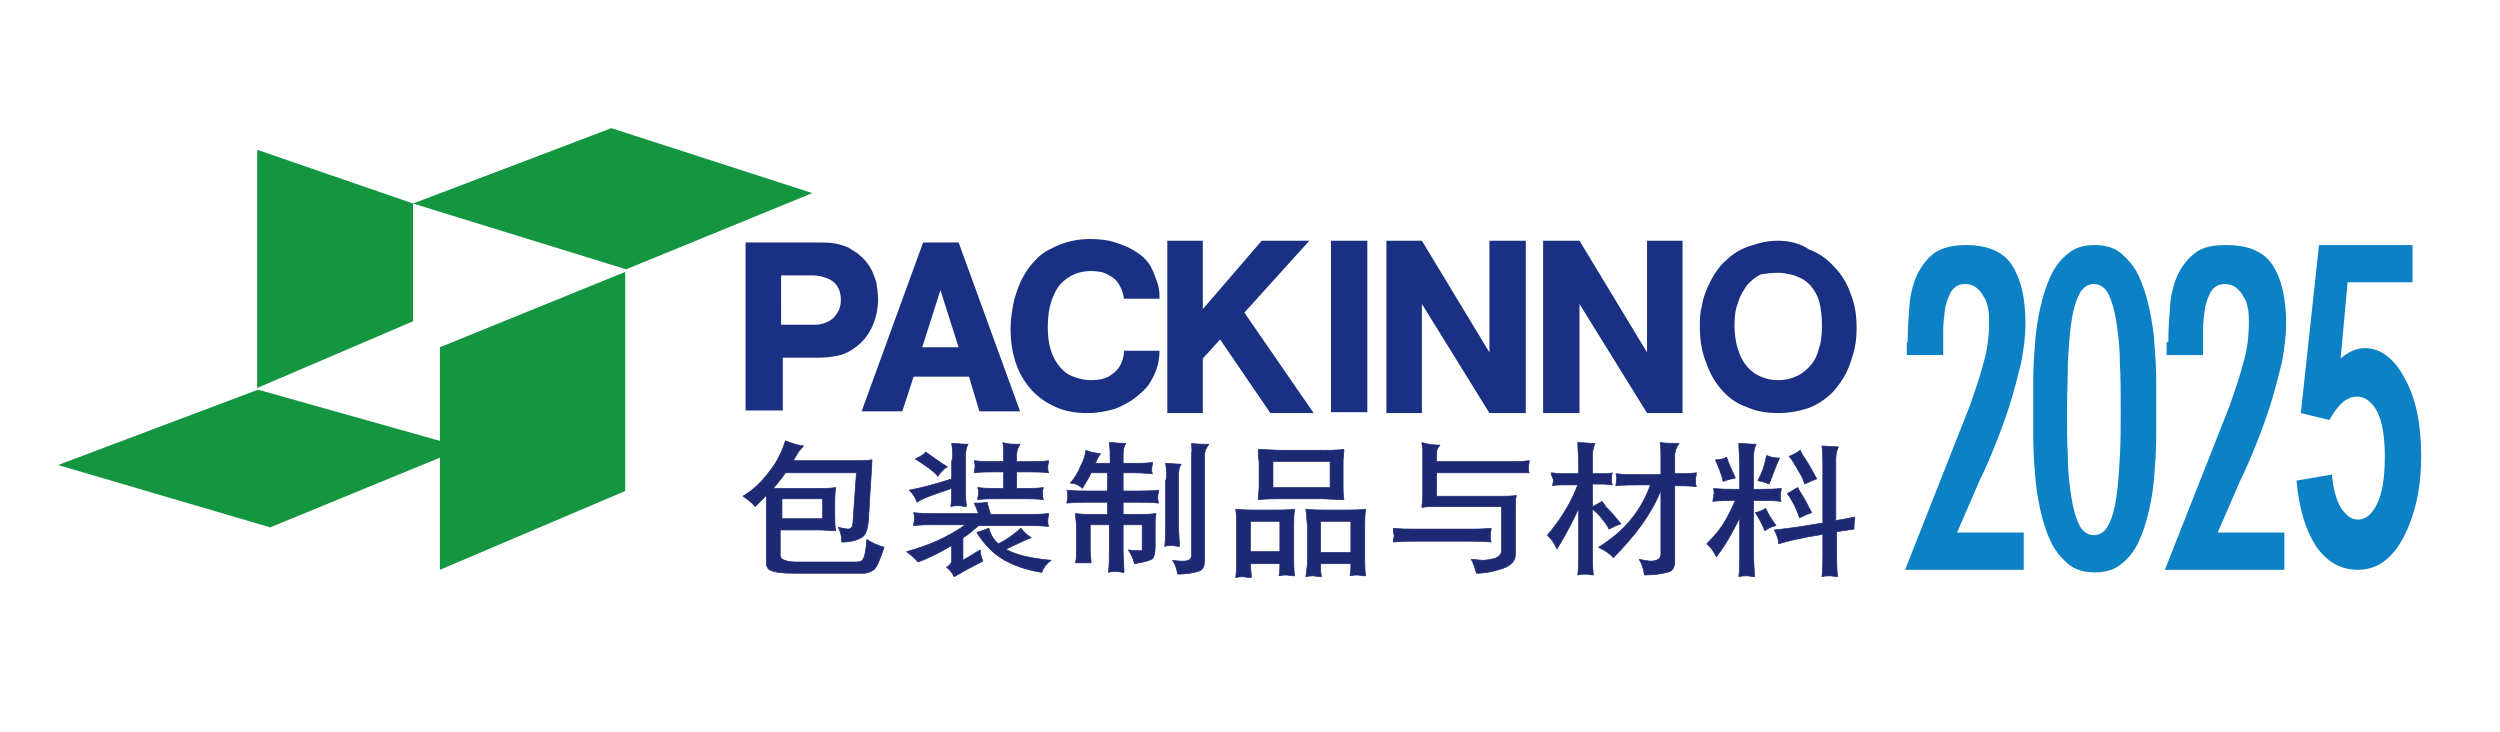 <?xml version="1.0" encoding="utf-8"?>
<!-- Generator: Adobe Illustrator 28.3.0, SVG Export Plug-In . SVG Version: 6.00 Build 0)  -->
<svg version="1.1" id="圖層_1" xmlns="http://www.w3.org/2000/svg" xmlns:xlink="http://www.w3.org/1999/xlink" x="0px" y="0px"
	 viewBox="0 0 288.7 84.5" style="enable-background:new 0 0 288.7 84.5;" xml:space="preserve">
<style type="text/css">
	.st0{fill:#193083;}
	.st1{fill-rule:evenodd;clip-rule:evenodd;fill:#193083;}
	.st2{fill-rule:evenodd;clip-rule:evenodd;fill:#149640;}
	.st3{fill:#1E2973;}
	.st4{fill:none;stroke:#1E2973;stroke-width:8.005000e-02;stroke-linecap:square;stroke-linejoin:bevel;stroke-miterlimit:5;}
	.st5{fill:#0D81C5;}
</style>
<g>
	<path class="st0" d="M90.4,31.8h3.3c1.1,0,1.9,0.3,2.5,0.7c0.6,0.5,0.9,1.2,0.9,2.1c0,0.6-0.1,1.1-0.4,1.5c-0.2,0.4-0.6,0.8-1,1
		c-0.4,0.2-0.9,0.4-1.5,0.4h-4V31.8z M86.1,28.1v19.3h4.3v-6.1h4.3c0.7,0,1.4-0.1,1.9-0.2c0.6-0.1,1.1-0.3,1.6-0.6
		c0.5-0.3,0.9-0.6,1.3-1c0.6-0.6,1.1-1.4,1.4-2.2c0.3-0.8,0.5-1.7,0.5-2.7c0-0.7-0.1-1.3-0.2-2c-0.2-0.6-0.4-1.2-0.7-1.7
		c-0.3-0.5-0.7-1-1.2-1.4c-0.4-0.4-0.9-0.6-1.3-0.9c-0.5-0.2-1-0.4-1.7-0.5c-0.6-0.1-1.4-0.1-2.2-0.1H86.1z"/>
	<path class="st0" d="M106.5,40.1l2.1-6.6l2.1,6.6H106.5z M106.6,28l-7.1,19.5h4.7l1.3-4h6.4l1.2,4h4.7L110.7,28H106.6z"/>
	<path class="st0" d="M129.8,40.5c0,0.7-0.2,1.3-0.5,1.8c-0.3,0.5-0.8,0.9-1.3,1.2c-0.6,0.3-1.2,0.4-2,0.4c-1,0-1.9-0.3-2.7-0.7
		c-0.7-0.5-1.3-1.2-1.7-2.1c-0.4-0.9-0.6-2-0.6-3.3c0-1.4,0.2-2.6,0.6-3.5c0.4-1,0.9-1.7,1.7-2.2c0.7-0.5,1.6-0.8,2.7-0.8
		c0.7,0,1.4,0.1,1.9,0.4c0.6,0.3,1,0.6,1.3,1.1c0.3,0.5,0.5,1,0.6,1.7h4.1v-0.3c0-0.6-0.1-1.2-0.3-1.7c-0.2-0.6-0.4-1.1-0.7-1.7
		c-0.4-0.7-1-1.3-1.7-1.7c-0.7-0.5-1.5-0.8-2.4-1.1c-0.9-0.3-1.9-0.4-2.9-0.4c-1.2,0-2.3,0.2-3.4,0.6c-1,0.4-2,0.9-2.7,1.6
		c-0.6,0.6-1.2,1.3-1.6,2.1c-0.5,0.8-0.8,1.8-1.1,2.8c-0.2,1-0.4,2.1-0.4,3.2c0,1.5,0.2,2.8,0.6,4c0.4,1.2,1,2.2,1.8,3.1
		c0.8,0.9,1.7,1.5,2.8,2c1.1,0.5,2.3,0.7,3.7,0.7c1.1,0,2.2-0.2,3.2-0.5c1-0.4,1.9-0.9,2.7-1.6c0.5-0.4,1-0.9,1.3-1.4
		c0.3-0.5,0.6-1.1,0.8-1.7c0.2-0.6,0.3-1.3,0.3-2H129.8z"/>
	<polygon class="st1" points="134.8,27.8 134.8,47.7 138.9,47.7 138.9,41.4 140.9,39.2 146.7,47.7 151.7,47.7 143.7,36.1 
		151.2,27.8 145.7,27.8 138.9,35.7 138.9,27.8 	"/>
	<rect x="153.7" y="27.8" class="st0" width="4.2" height="19.8"/>
	<polygon class="st0" points="160.1,27.8 160.1,47.7 164.2,47.7 164.2,35.1 172,47.7 176.2,47.7 176.2,27.8 172,27.8 172,40.7 
		164.2,27.8 	"/>
	<polygon class="st0" points="178.2,27.8 178.2,47.7 182.4,47.7 182.4,35.1 190.2,47.7 194.3,47.7 194.3,27.8 190.2,27.8 
		190.2,40.7 182.4,27.8 	"/>
	<path class="st0" d="M205.4,31.5c0.5,0,0.9,0.1,1.4,0.2c0.5,0.1,0.9,0.3,1.3,0.5c0.4,0.2,0.7,0.5,1,0.8c0.4,0.5,0.8,1.1,1,1.9
		c0.2,0.8,0.3,1.7,0.3,2.7c0,1.1-0.1,2-0.4,2.8c-0.2,0.8-0.6,1.5-1.1,2c-0.5,0.5-1,0.9-1.6,1.1c-0.6,0.3-1.3,0.4-2,0.4
		c-1,0-1.9-0.3-2.7-0.8c-0.7-0.5-1.3-1.2-1.7-2.2c-0.4-1-0.6-2.1-0.6-3.4c0-0.9,0.1-1.8,0.4-2.5c0.2-0.8,0.6-1.4,1-2
		c0.4-0.5,1-1,1.6-1.3C203.9,31.6,204.6,31.5,205.4,31.5 M205.3,27.8c-0.7,0-1.5,0.1-2.2,0.3c-0.7,0.2-1.4,0.4-2,0.7
		c-0.6,0.3-1.2,0.7-1.7,1.2c-0.5,0.4-0.9,0.9-1.3,1.5c-0.4,0.6-0.7,1.2-1,1.9c-0.3,0.7-0.5,1.4-0.6,2.1c-0.2,0.7-0.2,1.5-0.2,2.2
		c0,1.5,0.2,2.9,0.7,4.1c0.4,1.2,1,2.3,1.8,3.2c0.8,0.9,1.7,1.6,2.9,2c1.1,0.5,2.3,0.7,3.7,0.7c1.2,0,2.2-0.2,3.2-0.5
		c1-0.3,1.9-0.9,2.6-1.5c0.7-0.6,1.2-1.3,1.7-2.1c0.5-0.8,0.8-1.7,1.1-2.7c0.3-1,0.4-2,0.4-3c0-1.5-0.2-2.8-0.7-4
		c-0.4-1.2-1.1-2.3-1.9-3.1c-0.8-0.9-1.8-1.6-2.9-2C207.9,28.1,206.6,27.8,205.3,27.8"/>
	<polygon class="st2" points="72.3,31.1 93.8,22.3 70.6,14.8 47.7,23.5 	"/>
	<polygon class="st2" points="72.2,56.7 50.8,65.8 50.8,40.1 72.2,31.4 	"/>
	<polygon class="st2" points="29.7,17.3 29.7,44.8 47.7,37.1 47.7,23.5 	"/>
	<polygon class="st2" points="31.2,60.9 53.6,51.7 29.8,45 6.7,53.7 	"/>
	<path class="st3" d="M95,57.6h-4.7v2.3H95V57.6z M90.7,50.9c0.7,0.3,1.4,0.5,2.1,0.6c-0.4,0.4-0.7,0.8-0.9,1.2
		c-0.1,0.2-0.2,0.3-0.3,0.5h7.2c0.6,0,1.3,0,1.9-0.1c0,0.6-0.2,2.9-0.4,6.9c-0.1,1.1-0.3,1.7-0.7,2c-0.6,0.4-1.4,0.6-2.4,0.6
		c0-0.6-0.1-1.2-0.4-1.7c0.6,0.1,1,0.2,1.1,0.2c0.4,0,0.6-0.3,0.6-0.8l0.4-5.7h-7.6c-0.2,0-0.4,0-0.6,0c-0.4,0.6-0.9,1.2-1.4,1.8
		c0.4,0,0.7,0,1.1,0h4.3c0.6,0,1.2,0,1.8-0.1c-0.1,0.7-0.1,1.4-0.1,2v1c0,0.7,0,1.3,0.1,2c-0.6,0-1.2-0.1-1.9-0.1h-4.5v2.9
		c0,0.3,0.2,0.5,0.5,0.6c0.3,0.1,0.7,0.2,1.2,0.2h7.2c0.3,0,0.6-0.1,0.7-0.4c0.2-0.3,0.3-1,0.4-2.2c0.6,0.4,1.3,0.7,2,0.9
		c-0.5,1.5-0.9,2.4-1.2,2.6c-0.3,0.2-0.7,0.4-1.2,0.4h-8c-1.3,0-2.2-0.1-2.6-0.3c-0.4-0.1-0.6-0.4-0.6-1v-6.6c0-0.4,0-0.7,0-1.1
		c-0.4,0.4-0.8,0.8-1.3,1.3c-0.3-0.4-0.8-0.8-1.4-1.2c1.2-0.7,2.2-1.7,3.1-2.9C89.7,53.4,90.3,52.2,90.7,50.9"/>
	<path class="st4" d="M95,57.6h-4.7v2.3H95V57.6z M90.7,50.9c0.7,0.3,1.4,0.5,2.1,0.6c-0.4,0.4-0.7,0.8-0.9,1.2
		c-0.1,0.2-0.2,0.3-0.3,0.5h7.2c0.6,0,1.3,0,1.9-0.1c0,0.6-0.2,2.9-0.4,6.9c-0.1,1.1-0.3,1.7-0.7,2c-0.6,0.4-1.4,0.6-2.4,0.6
		c0-0.6-0.1-1.2-0.4-1.7c0.6,0.1,1,0.2,1.1,0.2c0.4,0,0.6-0.3,0.6-0.8l0.4-5.7h-7.6c-0.2,0-0.4,0-0.6,0c-0.4,0.6-0.9,1.2-1.4,1.8
		c0.4,0,0.7,0,1.1,0h4.3c0.6,0,1.2,0,1.8-0.1c-0.1,0.7-0.1,1.4-0.1,2v1c0,0.7,0,1.3,0.1,2c-0.6,0-1.2-0.1-1.9-0.1h-4.5v2.9
		c0,0.3,0.2,0.5,0.5,0.6c0.3,0.1,0.7,0.2,1.2,0.2h7.2c0.3,0,0.6-0.1,0.7-0.4c0.2-0.3,0.3-1,0.4-2.2c0.6,0.4,1.3,0.7,2,0.9
		c-0.5,1.5-0.9,2.4-1.2,2.6c-0.3,0.2-0.7,0.4-1.2,0.4h-8c-1.3,0-2.2-0.1-2.6-0.3c-0.4-0.1-0.6-0.4-0.6-1v-6.6c0-0.4,0-0.7,0-1.1
		c-0.4,0.4-0.8,0.8-1.3,1.3c-0.3-0.4-0.8-0.8-1.4-1.2c1.2-0.7,2.2-1.7,3.1-2.9C89.7,53.4,90.3,52.2,90.7,50.9z"/>
	<path class="st3" d="M117.9,61c0.3,0.4,0.7,0.8,1.2,1.1c-0.4,0.1-1.4,0.6-2.9,1.3l0.1,0.1c1.1,0.6,2.8,1,5.1,1.2
		c-0.6,0.4-0.9,0.9-1.1,1.4c-1.8-0.3-3.3-0.8-4.6-1.6c-1-0.6-2-1.6-2.9-3l1.4-0.5c0.2,0.8,0.6,1.4,1.1,1.8
		C116.3,62.3,117.1,61.7,117.9,61 M112.5,53.2c0.8,0.1,1.5,0.1,2.2,0.1h1.2v-0.8c0-0.5,0-1-0.1-1.4c0.5,0.2,1.2,0.2,2,0.2
		c-0.2,0.3-0.4,0.7-0.4,1.2v0.8h1.5c0.8,0,1.5,0,2.2-0.1c0,0.2-0.1,0.5-0.1,0.7c0,0.2,0,0.5,0.1,0.7c-0.7-0.1-1.5-0.1-2.2-0.1h-1.5
		v1.9h0.9c0.7,0,1.5,0,2.2-0.1c-0.1,0.2-0.1,0.5-0.1,0.7c0,0.2,0,0.5,0.1,0.7c-0.8-0.1-1.5-0.1-2.2-0.1h-3.2c-0.8,0-1.5,0-2.2,0.1
		c0-0.2,0.1-0.5,0.1-0.7c0-0.2,0-0.5-0.1-0.7c0.7,0.1,1.5,0.1,2.2,0.1h0.8v-1.9h-1.2c-0.7,0-1.5,0-2.2,0.1c0-0.2,0.1-0.5,0.1-0.7
		C112.6,53.7,112.6,53.5,112.5,53.2 M106.9,52.2c1,0.7,1.8,1.3,2.5,1.7c-0.5,0.3-0.8,0.7-1.1,1.1c-0.2-0.3-0.6-0.6-1.1-1
		c-0.4-0.3-0.9-0.6-1.5-1C106.3,52.7,106.7,52.5,106.9,52.2 M109.9,51.2c0.5,0,1.1,0.1,1.9,0.1c-0.2,0.3-0.3,0.8-0.3,1.3V56
		c0,0.8,0,1.6,0.1,2.5c-0.3,0-0.6-0.1-0.9-0.1c-0.3,0-0.6,0-0.9,0.1c0.1-0.7,0.1-1.4,0.1-2.1c-2.1,0.7-3.5,1.2-4,1.6
		c-0.2-0.6-0.5-1-0.9-1.4c1.1-0.2,2.8-0.6,4.9-1.3v-2C110.1,52.6,110,51.9,109.9,51.2 M114,58c0.1,0.4,0.2,0.9,0.4,1.4h4.3
		c0.8,0,1.6,0,2.4-0.1c0,0.3-0.1,0.5-0.1,0.8c0,0.2,0,0.5,0.1,0.7c-0.8-0.1-1.6-0.1-2.4-0.1H113c-0.6,0.5-1.1,1-1.8,1.4v2.6l2-1.2
		c0,0.4,0.1,0.8,0.3,1.3c-1.2,0.6-2.3,1.2-3.3,1.8c-0.2-0.4-0.5-0.8-0.9-1.1c0.4-0.2,0.6-0.5,0.6-0.8v-1.7c-1.2,0.7-2.5,1.4-3.9,1.9
		c-0.3-0.4-0.8-0.8-1.3-1.2c2.6-0.7,4.8-1.7,6.8-3.1h-3.6c-0.8,0-1.6,0-2.4,0.1c0-0.2,0.1-0.5,0.1-0.7c0-0.3,0-0.5-0.1-0.8
		c0.8,0.1,1.6,0.1,2.4,0.1h5.1c-0.2-0.5-0.3-0.8-0.5-1.2C112.9,58.1,113.4,58.1,114,58"/>
	<path class="st4" d="M117.9,61c0.3,0.4,0.7,0.8,1.2,1.1c-0.4,0.1-1.4,0.6-2.9,1.3l0.1,0.1c1.1,0.6,2.8,1,5.1,1.2
		c-0.6,0.4-0.9,0.9-1.1,1.4c-1.8-0.3-3.3-0.8-4.6-1.6c-1-0.6-2-1.6-2.9-3l1.4-0.5c0.2,0.8,0.6,1.4,1.1,1.8
		C116.3,62.3,117.1,61.7,117.9,61z M112.5,53.2c0.8,0.1,1.5,0.1,2.2,0.1h1.2v-0.8c0-0.5,0-1-0.1-1.4c0.5,0.2,1.2,0.2,2,0.2
		c-0.2,0.3-0.4,0.7-0.4,1.2v0.8h1.5c0.8,0,1.5,0,2.2-0.1c0,0.2-0.1,0.5-0.1,0.7c0,0.2,0,0.5,0.1,0.7c-0.7-0.1-1.5-0.1-2.2-0.1h-1.5
		v1.9h0.9c0.7,0,1.5,0,2.2-0.1c-0.1,0.2-0.1,0.5-0.1,0.7c0,0.2,0,0.5,0.1,0.7c-0.8-0.1-1.5-0.1-2.2-0.1h-3.2c-0.8,0-1.5,0-2.2,0.1
		c0-0.2,0.1-0.5,0.1-0.7c0-0.2,0-0.5-0.1-0.7c0.7,0.1,1.5,0.1,2.2,0.1h0.8v-1.9h-1.2c-0.7,0-1.5,0-2.2,0.1c0-0.2,0.1-0.5,0.1-0.7
		C112.6,53.7,112.6,53.5,112.5,53.2z M106.9,52.2c1,0.7,1.8,1.3,2.5,1.7c-0.5,0.3-0.8,0.7-1.1,1.1c-0.2-0.3-0.6-0.6-1.1-1
		c-0.4-0.3-0.9-0.6-1.5-1C106.3,52.7,106.7,52.5,106.9,52.2z M109.9,51.2c0.5,0,1.1,0.1,1.9,0.1c-0.2,0.3-0.3,0.8-0.3,1.3V56
		c0,0.8,0,1.6,0.1,2.5c-0.3,0-0.6-0.1-0.9-0.1c-0.3,0-0.6,0-0.9,0.1c0.1-0.7,0.1-1.4,0.1-2.1c-2.1,0.7-3.5,1.2-4,1.6
		c-0.2-0.6-0.5-1-0.9-1.4c1.1-0.2,2.8-0.6,4.9-1.3v-2C110.1,52.6,110,51.9,109.9,51.2z M114,58c0.1,0.4,0.2,0.9,0.4,1.4h4.3
		c0.8,0,1.6,0,2.4-0.1c0,0.3-0.1,0.5-0.1,0.8c0,0.2,0,0.5,0.1,0.7c-0.8-0.1-1.6-0.1-2.4-0.1H113c-0.6,0.5-1.1,1-1.8,1.4v2.6l2-1.2
		c0,0.4,0.1,0.8,0.3,1.3c-1.2,0.6-2.3,1.2-3.3,1.8c-0.2-0.4-0.5-0.8-0.9-1.1c0.4-0.2,0.6-0.5,0.6-0.8v-1.7c-1.2,0.7-2.5,1.4-3.9,1.9
		c-0.3-0.4-0.8-0.8-1.3-1.2c2.6-0.7,4.8-1.7,6.8-3.1h-3.6c-0.8,0-1.6,0-2.4,0.1c0-0.2,0.1-0.5,0.1-0.7c0-0.3,0-0.5-0.1-0.8
		c0.8,0.1,1.6,0.1,2.4,0.1h5.1c-0.2-0.5-0.3-0.8-0.5-1.2C112.9,58.1,113.4,58.1,114,58z"/>
	<path class="st3" d="M137.6,51.2c0.6,0.1,1.3,0.1,2,0.1c-0.3,0.4-0.5,0.8-0.5,1.3v12.2c0,0.7-0.3,1.1-0.8,1.2
		c-0.7,0.2-1.4,0.3-2.3,0.3c-0.1-0.6-0.3-1.2-0.6-1.6c0.6,0.1,1,0.1,1.2,0.1c0.7,0,1-0.2,1-0.7V52.4C137.7,52,137.6,51.6,137.6,51.2
		 M134.6,53.5c0.5,0,1.1,0.1,1.8,0.1c-0.2,0.3-0.3,0.7-0.3,1.2v5.9c0,0.8,0.1,1.6,0.1,2.4c-0.3,0-0.6-0.1-0.9-0.1
		c-0.3,0-0.5,0-0.8,0.1c0.1-0.8,0.1-1.6,0.1-2.4v-5.1C134.8,54.9,134.7,54.2,134.6,53.5 M125.4,52c0.4,0.2,1,0.3,1.7,0.4
		c-0.2,0.2-0.4,0.6-0.6,1.1v0h1.7v-0.3c0-0.7,0-1.4-0.1-2.1c0.5,0,1.1,0.1,1.9,0.1c-0.2,0.3-0.3,0.8-0.3,1.3v1h1.4
		c0.6,0,1.3,0,2-0.1c0,0.2-0.1,0.5-0.1,0.7c0,0.3,0,0.5,0.1,0.6c-0.5,0-1.2-0.1-2-0.1h-1.4v2.1h1.7c0.8,0,1.6,0,2.4-0.1
		c0,0.3-0.1,0.5-0.1,0.8c0,0.2,0,0.5,0.1,0.7c-0.8-0.1-1.6-0.1-2.4-0.1h-1.7v1.4h1.7c0.7,0,1.4,0,2.1-0.1c-0.1,0.5-0.1,1-0.1,1.5
		v2.3c0,0.7-0.1,1.2-0.3,1.4c-0.2,0.2-0.9,0.4-2.1,0.6c-0.1-0.6-0.4-1.1-0.7-1.6c0.7,0.1,1.1,0.1,1.3,0.1c0.2,0,0.3,0,0.3-0.1
		c0-0.1,0-0.3,0-0.6v-2.3h-2.2v3c0,0.8,0.1,1.7,0.1,2.5c-0.3,0-0.6-0.1-0.9-0.1c-0.3,0-0.6,0-0.9,0.1c0.1-0.8,0.1-1.6,0.1-2.5v-3
		h-2.2v3c0,0.5,0.1,0.9,0.1,1.4c-0.3,0-0.6,0-0.9,0c-0.3,0-0.6,0-0.9,0c0.1-0.5,0.1-0.9,0.1-1.4v-2.8c0-0.5-0.1-1-0.1-1.5
		c0.7,0.1,1.3,0.1,1.9,0.1h1.8v-1.4h-2.3c-0.8,0-1.6,0-2.4,0.1c0-0.2,0.1-0.5,0.1-0.7c0-0.3,0-0.5-0.1-0.8c0.8,0.1,1.6,0.1,2.4,0.1
		h2.3v-2.1H126c-0.3,0.7-0.7,1.2-1,1.8c-0.4-0.4-0.9-0.6-1.4-0.6c0.5-0.6,0.9-1.2,1.2-2C125.1,53.3,125.3,52.7,125.4,52"/>
	<path class="st4" d="M137.6,51.2c0.6,0.1,1.3,0.1,2,0.1c-0.3,0.4-0.5,0.8-0.5,1.3v12.2c0,0.7-0.3,1.1-0.8,1.2
		c-0.7,0.2-1.4,0.3-2.3,0.3c-0.1-0.6-0.3-1.2-0.6-1.6c0.6,0.1,1,0.1,1.2,0.1c0.7,0,1-0.2,1-0.7V52.4C137.7,52,137.6,51.6,137.6,51.2
		z M134.6,53.5c0.5,0,1.1,0.1,1.8,0.1c-0.2,0.3-0.3,0.7-0.3,1.2v5.9c0,0.8,0.1,1.6,0.1,2.4c-0.3,0-0.6-0.1-0.9-0.1
		c-0.3,0-0.5,0-0.8,0.1c0.1-0.8,0.1-1.6,0.1-2.4v-5.1C134.8,54.9,134.7,54.2,134.6,53.5z M125.4,52c0.4,0.2,1,0.3,1.7,0.4
		c-0.2,0.2-0.4,0.6-0.6,1.1v0h1.7v-0.3c0-0.7,0-1.4-0.1-2.1c0.5,0,1.1,0.1,1.9,0.1c-0.2,0.3-0.3,0.8-0.3,1.3v1h1.4
		c0.6,0,1.3,0,2-0.1c0,0.2-0.1,0.5-0.1,0.7c0,0.3,0,0.5,0.1,0.6c-0.5,0-1.2-0.1-2-0.1h-1.4v2.1h1.7c0.8,0,1.6,0,2.4-0.1
		c0,0.3-0.1,0.5-0.1,0.8c0,0.2,0,0.5,0.1,0.7c-0.8-0.1-1.6-0.1-2.4-0.1h-1.7v1.4h1.7c0.7,0,1.4,0,2.1-0.1c-0.1,0.5-0.1,1-0.1,1.5
		v2.3c0,0.7-0.1,1.2-0.3,1.4c-0.2,0.2-0.9,0.4-2.1,0.6c-0.1-0.6-0.4-1.1-0.7-1.6c0.7,0.1,1.1,0.1,1.3,0.1c0.2,0,0.3,0,0.3-0.1
		c0-0.1,0-0.3,0-0.6v-2.3h-2.2v3c0,0.8,0.1,1.7,0.1,2.5c-0.3,0-0.6-0.1-0.9-0.1c-0.3,0-0.6,0-0.9,0.1c0.1-0.8,0.1-1.6,0.1-2.5v-3
		h-2.2v3c0,0.5,0.1,0.9,0.1,1.4c-0.3,0-0.6,0-0.9,0c-0.3,0-0.6,0-0.9,0c0.1-0.5,0.1-0.9,0.1-1.4v-2.8c0-0.5-0.1-1-0.1-1.5
		c0.7,0.1,1.3,0.1,1.9,0.1h1.8v-1.4h-2.3c-0.8,0-1.6,0-2.4,0.1c0-0.2,0.1-0.5,0.1-0.7c0-0.3,0-0.5-0.1-0.8c0.8,0.1,1.6,0.1,2.4,0.1
		h2.3v-2.1H126c-0.3,0.7-0.7,1.2-1,1.8c-0.4-0.4-0.9-0.6-1.4-0.6c0.5-0.6,0.9-1.2,1.2-2C125.1,53.3,125.3,52.7,125.4,52z"/>
	<path class="st3" d="M152.5,63.8h3.5v-3.6h-3.5V63.8z M150.8,58.8c0.8,0.1,1.7,0.1,2.5,0.1h1.9c0.8,0,1.7,0,2.5-0.1
		c-0.1,0.7-0.1,1.4-0.1,2.1v3.4c0,0.7,0,1.5,0.1,2.2c-0.5,0-0.8-0.1-0.9-0.1c-0.2,0-0.5,0-0.9,0.1c0.1-0.5,0.1-0.9,0.1-1.4h-3.5
		c0,0.5,0,1,0.1,1.5c-0.5,0-0.8-0.1-0.9-0.1c-0.2,0-0.5,0-0.9,0.1c0.1-0.7,0.2-1.5,0.2-2.2v-3.5C150.9,60.1,150.9,59.5,150.8,58.8
		 M153.6,53.3H147v3h6.6V53.3z M145.3,51.9c0.9,0,1.8,0.1,2.7,0.1h4.5c0.9,0,1.8,0,2.7-0.1c0,0.5-0.1,0.9-0.1,1.4v2.9
		c0,0.5,0,1,0.1,1.5c-0.9,0-1.8-0.1-2.7-0.1H148c-0.9,0-1.8,0-2.7,0.1c0-0.5,0.1-1,0.1-1.5v-2.9C145.3,52.8,145.3,52.4,145.3,51.9
		 M144.4,63.7h3.4v-3.5h-3.4V63.7z M142.7,58.8c0.9,0.1,1.7,0.1,2.5,0.1h1.8c0.8,0,1.7,0,2.5-0.1c-0.1,0.7-0.1,1.4-0.1,2.1v3.4
		c0,0.7,0,1.5,0.1,2.2c-0.5,0-0.8-0.1-0.9-0.1c-0.2,0-0.5,0-0.9,0.1c0.1-0.5,0.1-1,0.1-1.4h-3.4c0,0.5,0.1,1,0.1,1.6
		c-0.5,0-0.8-0.1-0.9-0.1c-0.2,0-0.5,0-0.9,0.1c0.1-0.7,0.1-1.5,0.1-2.2v-3.5C142.8,60.1,142.8,59.5,142.7,58.8"/>
	<path class="st4" d="M152.5,63.8h3.5v-3.6h-3.5V63.8z M150.8,58.8c0.8,0.1,1.7,0.1,2.5,0.1h1.9c0.8,0,1.7,0,2.5-0.1
		c-0.1,0.7-0.1,1.4-0.1,2.1v3.4c0,0.7,0,1.5,0.1,2.2c-0.5,0-0.8-0.1-0.9-0.1c-0.2,0-0.5,0-0.9,0.1c0.1-0.5,0.1-0.9,0.1-1.4h-3.5
		c0,0.5,0,1,0.1,1.5c-0.5,0-0.8-0.1-0.9-0.1c-0.2,0-0.5,0-0.9,0.1c0.1-0.7,0.2-1.5,0.2-2.2v-3.5C150.9,60.1,150.9,59.5,150.8,58.8z
		 M153.6,53.3H147v3h6.6V53.3z M145.3,51.9c0.9,0,1.8,0.1,2.7,0.1h4.5c0.9,0,1.8,0,2.7-0.1c0,0.5-0.1,0.9-0.1,1.4v2.9
		c0,0.5,0,1,0.1,1.5c-0.9,0-1.8-0.1-2.7-0.1H148c-0.9,0-1.8,0-2.7,0.1c0-0.5,0.1-1,0.1-1.5v-2.9C145.3,52.8,145.3,52.4,145.3,51.9z
		 M144.4,63.7h3.4v-3.5h-3.4V63.7z M142.7,58.8c0.9,0.1,1.7,0.1,2.5,0.1h1.8c0.8,0,1.7,0,2.5-0.1c-0.1,0.7-0.1,1.4-0.1,2.1v3.4
		c0,0.7,0,1.5,0.1,2.2c-0.5,0-0.8-0.1-0.9-0.1c-0.2,0-0.5,0-0.9,0.1c0.1-0.5,0.1-1,0.1-1.4h-3.4c0,0.5,0.1,1,0.1,1.6
		c-0.5,0-0.8-0.1-0.9-0.1c-0.2,0-0.5,0-0.9,0.1c0.1-0.7,0.1-1.5,0.1-2.2v-3.5C142.8,60.1,142.8,59.5,142.7,58.8z"/>
	<path class="st3" d="M164.2,51.1c0.6,0.2,1.3,0.3,2.1,0.3c-0.3,0.3-0.4,0.6-0.4,0.9v1h8.5c0.7,0,1.4,0,2.2-0.1
		c0,0.3-0.1,0.5-0.1,0.7c0,0.3,0,0.5,0.1,0.7c-0.5,0-1.3,0-2.2,0h-8.5v2.7h7.7c0.5,0,1,0,1.5-0.1c-0.1,0.5-0.1,1-0.1,1.5v5.3
		c0,0.9-0.7,1.5-2,1.8c-0.9,0.3-1.8,0.4-2.5,0.4c-0.2-0.7-0.4-1.3-0.6-1.6c0.5,0,1,0.1,1.3,0.1c0.5,0,0.9-0.1,1.4-0.2
		c0.5-0.2,0.8-0.5,0.8-0.9v-5.1h-7.7c-0.5,0-1,0-1.5,0.1c0-0.4,0.1-0.8,0.1-1.2v-5.5C164.3,51.7,164.2,51.4,164.2,51.1 M160.9,61
		c0.8,0.1,1.6,0.1,2.5,0.1h6.3c0.8,0,1.6,0,2.5-0.1c0,0.3-0.1,0.5-0.1,0.8c0,0.3,0,0.5,0.1,0.8c-0.8-0.1-1.6-0.1-2.5-0.1h-6.3
		c-0.8,0-1.6,0-2.5,0.1c0-0.3,0.1-0.5,0.1-0.8C160.9,61.6,160.9,61.3,160.9,61"/>
	<path class="st4" d="M164.2,51.1c0.6,0.2,1.3,0.3,2.1,0.3c-0.3,0.3-0.4,0.6-0.4,0.9v1h8.5c0.7,0,1.4,0,2.2-0.1
		c0,0.3-0.1,0.5-0.1,0.7c0,0.3,0,0.5,0.1,0.7c-0.5,0-1.3,0-2.2,0h-8.5v2.7h7.7c0.5,0,1,0,1.5-0.1c-0.1,0.5-0.1,1-0.1,1.5v5.3
		c0,0.9-0.7,1.5-2,1.8c-0.9,0.3-1.8,0.4-2.5,0.4c-0.2-0.7-0.4-1.3-0.6-1.6c0.5,0,1,0.1,1.3,0.1c0.5,0,0.9-0.1,1.4-0.2
		c0.5-0.2,0.8-0.5,0.8-0.9v-5.1h-7.7c-0.5,0-1,0-1.5,0.1c0-0.4,0.1-0.8,0.1-1.2v-5.5C164.3,51.7,164.2,51.4,164.2,51.1z M160.9,61
		c0.8,0.1,1.6,0.1,2.5,0.1h6.3c0.8,0,1.6,0,2.5-0.1c0,0.3-0.1,0.5-0.1,0.8c0,0.3,0,0.5,0.1,0.8c-0.8-0.1-1.6-0.1-2.5-0.1h-6.3
		c-0.8,0-1.6,0-2.5,0.1c0-0.3,0.1-0.5,0.1-0.8C160.9,61.6,160.9,61.3,160.9,61z"/>
	<path class="st3" d="M186.6,54.7c0.8,0.1,1.6,0.1,2.5,0.1h2.7v-2.3c0-0.5,0-0.9-0.1-1.4c0.7,0.1,1.4,0.1,2.2,0.1
		c-0.3,0.4-0.5,0.9-0.5,1.4v2.1h0.1c0.8,0,1.6,0,2.4-0.1c0,0.3-0.1,0.5-0.1,0.8c0,0.3,0,0.5,0.1,0.8c-0.8-0.1-1.6-0.1-2.4-0.1h-0.1
		v8.7c0,0.8-0.3,1.2-0.9,1.3c-0.8,0.2-1.6,0.3-2.6,0.3c-0.1-0.7-0.3-1.3-0.6-1.8c0.6,0.1,1.1,0.2,1.3,0.2c0.8,0,1.2-0.3,1.2-0.8
		v-7.4c-1,2.6-2.9,5.2-5.5,7.8c-0.3-0.4-0.9-0.8-1.7-1.2c1.6-1,2.9-2.1,3.9-3.4c0.8-1,1.5-2.2,2.1-3.8h-1.5c-0.8,0-1.6,0-2.5,0.1
		c0-0.3,0.1-0.5,0.1-0.8C186.7,55.2,186.7,55,186.6,54.7 M179.1,54.6c0.3,0,0.7,0.1,1,0.1h2.2v-1.2c0-0.8-0.1-1.6-0.1-2.4
		c0.6,0,1.2,0.1,2,0.1c-0.2,0.4-0.3,0.9-0.3,1.5v2h1.3c0.3,0,0.7,0,1-0.1c-0.1,0.2-0.1,0.5-0.1,0.7c0,0.2,0,0.5,0.1,0.7
		c-0.3,0-0.7-0.1-1-0.1h-1.3v2.6c0.4-0.2,0.8-0.4,1.1-0.6c0.1,0.1,0.3,0.4,0.5,0.7c0.4,0.4,0.8,0.8,1.1,1.2c0.2,0.2,0.4,0.5,0.6,0.7
		c-0.4,0.1-0.8,0.3-1.4,0.6c-0.1-0.3-0.4-0.7-0.8-1.2c-0.3-0.4-0.7-0.8-1.1-1.1v4.9c0,0.9,0,1.8,0.1,2.7c-0.3,0-0.6-0.1-0.9-0.1
		s-0.6,0-0.9,0.1c0.1-0.9,0.1-1.8,0.1-2.7v-5c-0.7,1.6-1.6,3.2-2.5,4.7c-0.3-0.7-0.7-1.2-1.1-1.6c1-1.2,1.7-2.2,2.2-3.1
		c0.5-0.8,0.9-1.7,1.3-2.7h-1.9c-0.3,0-0.7,0-1,0.1c0-0.2,0.1-0.5,0.1-0.7C179.2,55.1,179.2,54.8,179.1,54.6"/>
	<path class="st4" d="M186.6,54.7c0.8,0.1,1.6,0.1,2.5,0.1h2.7v-2.3c0-0.5,0-0.9-0.1-1.4c0.7,0.1,1.4,0.1,2.2,0.1
		c-0.3,0.4-0.5,0.9-0.5,1.4v2.1h0.1c0.8,0,1.6,0,2.4-0.1c0,0.3-0.1,0.5-0.1,0.8c0,0.3,0,0.5,0.1,0.8c-0.8-0.1-1.6-0.1-2.4-0.1h-0.1
		v8.7c0,0.8-0.3,1.2-0.9,1.3c-0.8,0.2-1.6,0.3-2.6,0.3c-0.1-0.7-0.3-1.3-0.6-1.8c0.6,0.1,1.1,0.2,1.3,0.2c0.8,0,1.2-0.3,1.2-0.8
		v-7.4c-1,2.6-2.9,5.2-5.5,7.8c-0.3-0.4-0.9-0.8-1.7-1.2c1.6-1,2.9-2.1,3.9-3.4c0.8-1,1.5-2.2,2.1-3.8h-1.5c-0.8,0-1.6,0-2.5,0.1
		c0-0.3,0.1-0.5,0.1-0.8C186.7,55.2,186.7,55,186.6,54.7z M179.1,54.6c0.3,0,0.7,0.1,1,0.1h2.2v-1.2c0-0.8-0.1-1.6-0.1-2.4
		c0.6,0,1.2,0.1,2,0.1c-0.2,0.4-0.3,0.9-0.3,1.5v2h1.3c0.3,0,0.7,0,1-0.1c-0.1,0.2-0.1,0.5-0.1,0.7c0,0.2,0,0.5,0.1,0.7
		c-0.3,0-0.7-0.1-1-0.1h-1.3v2.6c0.4-0.2,0.8-0.4,1.1-0.6c0.1,0.1,0.3,0.4,0.5,0.7c0.4,0.4,0.8,0.8,1.1,1.2c0.2,0.2,0.4,0.5,0.6,0.7
		c-0.4,0.1-0.8,0.3-1.4,0.6c-0.1-0.3-0.4-0.7-0.8-1.2c-0.3-0.4-0.7-0.8-1.1-1.1v4.9c0,0.9,0,1.8,0.1,2.7c-0.3,0-0.6-0.1-0.9-0.1
		s-0.6,0-0.9,0.1c0.1-0.9,0.1-1.8,0.1-2.7v-5c-0.7,1.6-1.6,3.2-2.5,4.7c-0.3-0.7-0.7-1.2-1.1-1.6c1-1.2,1.7-2.2,2.2-3.1
		c0.5-0.8,0.9-1.7,1.3-2.7h-1.9c-0.3,0-0.7,0-1,0.1c0-0.2,0.1-0.5,0.1-0.7C179.2,55.1,179.2,54.8,179.1,54.6z"/>
	<path class="st3" d="M207.9,52c0.1,0.2,0.2,0.5,0.5,0.9c0.4,0.6,0.7,1.1,0.9,1.5c0.2,0.3,0.3,0.6,0.5,0.9c-0.3,0.1-0.8,0.3-1.4,0.6
		c-0.1-0.4-0.3-0.9-0.7-1.5c-0.4-0.7-0.7-1.3-1.1-1.7C207.1,52.5,207.5,52.3,207.9,52 M207.6,56.3c0.1,0.2,0.2,0.4,0.4,0.7
		c0.3,0.5,0.6,1,0.8,1.4c0.1,0.3,0.3,0.5,0.4,0.8c-0.3,0.1-0.8,0.3-1.4,0.6c-0.1-0.4-0.3-0.8-0.5-1.3c-0.3-0.6-0.6-1.1-0.9-1.5
		C206.8,56.8,207.2,56.5,207.6,56.3 M214.2,59.7c-0.1,0.7-0.1,1.2-0.1,1.4c-0.7,0.1-1.4,0.2-2,0.3V64c0,0.9,0,1.7,0.1,2.6
		c-0.3,0-0.6-0.1-0.9-0.1c-0.3,0-0.6,0-0.9,0.1c0.1-0.9,0.1-1.7,0.1-2.6v-2.3c-2.5,0.4-4.2,0.8-5.1,1.1c0-0.5-0.2-1-0.5-1.6
		c2-0.2,3.8-0.5,5.6-0.8v-6.6c0-0.8,0-1.5-0.1-2.3c0.5,0,1.2,0.1,1.9,0.1c-0.2,0.4-0.3,0.9-0.3,1.4v7.1
		C212.9,60,213.6,59.8,214.2,59.7 M204,52.6c0.5,0.2,1,0.3,1.5,0.3c-0.2,0.4-0.6,1.4-1.2,3c-0.4-0.2-0.9-0.3-1.3-0.4
		C203.5,54.6,203.8,53.7,204,52.6 M203.9,58.7c0.3,0.7,0.7,1.3,1.2,2c-0.5,0.1-0.9,0.3-1.3,0.6c-0.3-0.8-0.7-1.5-1.1-2.1
		C203.2,59.1,203.6,58.9,203.9,58.7 M199.4,52.8c0.2,0.7,0.6,1.5,1,2.4c-0.5,0.1-0.9,0.2-1.4,0.4c-0.2-0.8-0.5-1.6-0.9-2.5
		C198.6,53.1,199,53,199.4,52.8 M197.9,56.4c0.8,0.1,1.6,0.1,2.4,0.1h0.6v-3c0-0.8-0.1-1.5-0.1-2.3c0.5,0,1.2,0.1,2,0.1
		c-0.2,0.4-0.3,0.9-0.3,1.4v3.8h0.8c0.8,0,1.6,0,2.4-0.1c0,0.3-0.1,0.5-0.1,0.8c0,0.2,0,0.5,0.1,0.7c-0.8-0.1-1.6-0.1-2.4-0.1h-0.8
		V64c0,0.9,0.1,1.7,0.1,2.6c-0.3,0-0.6-0.1-0.9-0.1c-0.3,0-0.6,0-0.9,0.1c0.1-0.9,0.1-1.7,0.1-2.6v-4.2c-0.8,1.6-1.6,3.1-2.7,4.5
		c-0.3-0.6-0.6-1.1-1.1-1.5c1-1,1.7-1.9,2.1-2.6c0.4-0.7,0.8-1.5,1.2-2.4h-0.2c-0.8,0-1.6,0-2.4,0.1c0-0.2,0.1-0.5,0.1-0.7
		C198,56.9,197.9,56.7,197.9,56.4"/>
	<path class="st4" d="M207.9,52c0.1,0.2,0.2,0.5,0.5,0.9c0.4,0.6,0.7,1.1,0.9,1.5c0.2,0.3,0.3,0.6,0.5,0.9c-0.3,0.1-0.8,0.3-1.4,0.6
		c-0.1-0.4-0.3-0.9-0.7-1.5c-0.4-0.7-0.7-1.3-1.1-1.7C207.1,52.5,207.5,52.3,207.9,52z M207.6,56.3c0.1,0.2,0.2,0.4,0.4,0.7
		c0.3,0.5,0.6,1,0.8,1.4c0.1,0.3,0.3,0.5,0.4,0.8c-0.3,0.1-0.8,0.3-1.4,0.6c-0.1-0.4-0.3-0.8-0.5-1.3c-0.3-0.6-0.6-1.1-0.9-1.5
		C206.8,56.8,207.2,56.5,207.6,56.3z M214.2,59.7c-0.1,0.7-0.1,1.2-0.1,1.4c-0.7,0.1-1.4,0.2-2,0.3V64c0,0.9,0,1.7,0.1,2.6
		c-0.3,0-0.6-0.1-0.9-0.1c-0.3,0-0.6,0-0.9,0.1c0.1-0.9,0.1-1.7,0.1-2.6v-2.3c-2.5,0.4-4.2,0.8-5.1,1.1c0-0.5-0.2-1-0.5-1.6
		c2-0.2,3.8-0.5,5.6-0.8v-6.6c0-0.8,0-1.5-0.1-2.3c0.5,0,1.2,0.1,1.9,0.1c-0.2,0.4-0.3,0.9-0.3,1.4v7.1
		C212.9,60,213.6,59.8,214.2,59.7z M204,52.6c0.5,0.2,1,0.3,1.5,0.3c-0.2,0.4-0.6,1.4-1.2,3c-0.4-0.2-0.9-0.3-1.3-0.4
		C203.5,54.6,203.8,53.7,204,52.6z M203.9,58.7c0.3,0.7,0.7,1.3,1.2,2c-0.5,0.1-0.9,0.3-1.3,0.6c-0.3-0.8-0.7-1.5-1.1-2.1
		C203.2,59.1,203.6,58.9,203.9,58.7z M199.4,52.8c0.2,0.7,0.6,1.5,1,2.4c-0.5,0.1-0.9,0.2-1.4,0.4c-0.2-0.8-0.5-1.6-0.9-2.5
		C198.6,53.1,199,53,199.4,52.8z M197.9,56.4c0.8,0.1,1.6,0.1,2.4,0.1h0.6v-3c0-0.8-0.1-1.5-0.1-2.3c0.5,0,1.2,0.1,2,0.1
		c-0.2,0.4-0.3,0.9-0.3,1.4v3.8h0.8c0.8,0,1.6,0,2.4-0.1c0,0.3-0.1,0.5-0.1,0.8c0,0.2,0,0.5,0.1,0.7c-0.8-0.1-1.6-0.1-2.4-0.1h-0.8
		V64c0,0.9,0.1,1.7,0.1,2.6c-0.3,0-0.6-0.1-0.9-0.1c-0.3,0-0.6,0-0.9,0.1c0.1-0.9,0.1-1.7,0.1-2.6v-4.2c-0.8,1.6-1.6,3.1-2.7,4.5
		c-0.3-0.6-0.6-1.1-1.1-1.5c1-1,1.7-1.9,2.1-2.6c0.4-0.7,0.8-1.5,1.2-2.4h-0.2c-0.8,0-1.6,0-2.4,0.1c0-0.2,0.1-0.5,0.1-0.7
		C198,56.9,197.9,56.7,197.9,56.4z"/>
	<path class="st5" d="M220.3,39.5c0-1.5,0.1-2.9,0.2-4.2c0.1-1.3,0.4-2.5,0.9-3.6c0.5-1,1.1-1.8,2-2.5c0.9-0.6,2.1-0.9,3.6-0.9
		c2.6,0,4.4,0.8,5.4,2.4c1,1.6,1.5,3.8,1.5,6.7c0,1.4-0.2,2.9-0.5,4.5c-0.4,1.6-0.8,3.2-1.3,4.8c-0.5,1.6-1.1,3.2-1.7,4.7
		c-0.6,1.5-1.2,2.9-1.8,4.1l-2.6,6h7.7v4.3h-13.7l7.5-19c0.5-1.5,1.1-3.1,1.5-4.7c0.5-1.6,0.7-3.3,0.7-4.9c0-0.5,0-1-0.1-1.5
		c-0.1-0.5-0.2-1-0.5-1.4c-0.2-0.4-0.5-0.8-0.9-1.1c-0.4-0.3-0.8-0.4-1.3-0.4c-0.7,0-1.2,0.3-1.6,0.9c-0.3,0.6-0.6,1.3-0.7,2.1
		c-0.1,0.8-0.2,1.6-0.2,2.4c0,0.8,0,1.4,0,1.8v1h-4.2V39.5z"/>
	<path class="st5" d="M241.9,28.3c1.2,0,2.3,0.3,3.1,1c0.8,0.7,1.5,1.5,2,2.6c0.5,1.1,0.9,2.3,1.2,3.7c0.3,1.4,0.5,2.7,0.6,4.1
		c0.1,1.4,0.2,2.8,0.2,4.1c0,1.3,0,2.5,0,3.4s0,2.1,0,3.4c0,1.3-0.1,2.7-0.2,4.1c-0.1,1.4-0.3,2.8-0.6,4.1c-0.3,1.4-0.7,2.6-1.2,3.7
		c-0.5,1.1-1.2,2-2,2.6c-0.8,0.7-1.9,1-3.1,1c-1.2,0-2.3-0.3-3.1-1c-0.8-0.7-1.5-1.5-2-2.6c-0.5-1.1-0.9-2.3-1.2-3.7
		c-0.3-1.4-0.5-2.7-0.6-4.1c-0.1-1.4-0.2-2.8-0.2-4.1c0-1.3,0-2.5,0-3.4s0-2.1,0-3.4c0-1.3,0.1-2.7,0.2-4.1c0.1-1.4,0.3-2.8,0.6-4.1
		c0.3-1.4,0.7-2.6,1.2-3.7c0.5-1.1,1.2-2,2-2.6C239.6,28.6,240.6,28.3,241.9,28.3z M244.9,47.3c0-1.9,0-3.8-0.1-5.5
		c0-1.8-0.2-3.3-0.4-4.6c-0.2-1.3-0.5-2.4-0.9-3.2c-0.4-0.8-1-1.2-1.7-1.2c-0.7,0-1.3,0.4-1.7,1.2c-0.4,0.8-0.7,1.8-0.9,3.2
		c-0.2,1.3-0.3,2.9-0.4,4.6c0,1.8-0.1,3.6-0.1,5.5c0,1.9,0,3.8,0.1,5.5c0,1.8,0.2,3.3,0.4,4.6c0.2,1.3,0.5,2.4,0.9,3.2
		c0.4,0.8,1,1.2,1.7,1.2c0.7,0,1.3-0.4,1.7-1.2c0.4-0.8,0.7-1.8,0.9-3.2c0.2-1.3,0.3-2.9,0.4-4.6C244.9,51,244.9,49.2,244.9,47.3z"
		/>
	<path class="st5" d="M250.4,39.5c0-1.5,0.1-2.9,0.2-4.2c0.1-1.3,0.4-2.5,0.9-3.6c0.5-1,1.1-1.8,2-2.5s2.1-0.9,3.6-0.9
		c2.6,0,4.4,0.8,5.4,2.4c1,1.6,1.5,3.8,1.5,6.7c0,1.4-0.2,2.9-0.5,4.5c-0.4,1.6-0.8,3.2-1.3,4.8c-0.5,1.6-1.1,3.2-1.7,4.7
		c-0.6,1.5-1.2,2.9-1.8,4.1l-2.6,6h7.7v4.3H250l7.5-19c0.5-1.5,1.1-3.1,1.5-4.7c0.5-1.6,0.7-3.3,0.7-4.9c0-0.5,0-1-0.1-1.5
		c-0.1-0.5-0.2-1-0.5-1.4c-0.2-0.4-0.5-0.8-0.9-1.1c-0.4-0.3-0.8-0.4-1.3-0.4c-0.7,0-1.2,0.3-1.6,0.9c-0.3,0.6-0.6,1.3-0.7,2.1
		c-0.1,0.8-0.2,1.6-0.2,2.4c0,0.8,0,1.4,0,1.8v1h-4.2V39.5z"/>
	<g>
		<path class="st5" d="M265.2,55.5l4.1-0.7c0.1,1.6,0.5,2.9,1,3.8c0.6,0.9,1.2,1.4,2,1.4c0.9,0,1.6-0.6,2.2-1.8
			c0.6-1.2,0.9-3,0.9-5.5c0-2.3-0.3-4-0.9-5.2c-0.6-1.1-1.4-1.7-2.3-1.7c-1.2,0-2.2,0.9-3.2,2.7l-3.3-0.8l2.1-19.4h10.8l0,4.3h-7.5
			l-0.8,8.8c0.9-0.8,1.9-1.2,2.8-1.2c1.8,0,3.4,1.2,4.6,3.5c1.3,2.3,1.9,5.3,1.9,9c0,3.1-0.5,5.8-1.5,8.2c-1.4,3.3-3.3,4.9-5.8,4.9
			c-2,0-3.6-0.9-4.9-2.8C266.2,61.1,265.5,58.7,265.2,55.5z"/>
	</g>
</g>
</svg>
